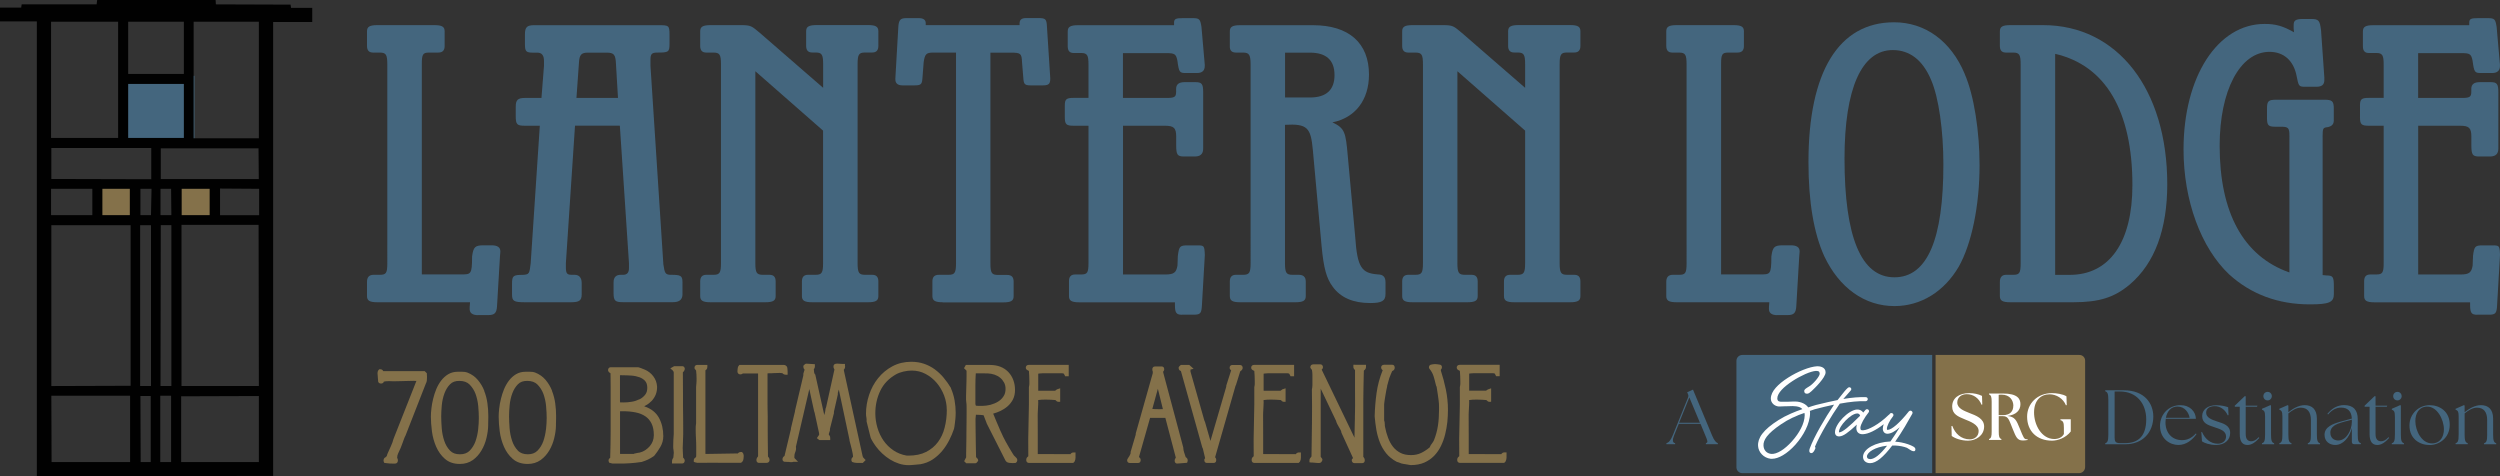 <?xml version="1.0" encoding="UTF-8"?>
<svg id="Layer_1" data-name="Layer 1" xmlns="http://www.w3.org/2000/svg" viewBox="0 0 378 72">
  <rect x="0" y="0" width="378" height="72" fill="#333333" stroke="none"/>
  <defs>
    <style>
      .cls-1 {
        fill: none;
      }

      .cls-2 {
        fill: #010101;
      }

      .cls-3 {
        fill: #44667e;
      }

      .cls-4 {
        fill: #fff;
      }

      .cls-5 {
        fill: #84714a;
      }
    </style>
  </defs>
  <rect class="cls-5" x="14.83" y="27.64" width="5.59" height="5.59"/>
  <rect class="cls-5" x="27.15" y="27.64" width="5.59" height="5.59"/>
  <rect class="cls-3" x="18.93" y="11.46" width="10.47" height="10.47"/>
  <path class="cls-2" d="M5.59,3.24H0V1.15h3.2l.08-.49h11.33l.08-.66h17.91l.04.66,11.29.04.08.49h3.2v2.14h-5.91v68.63l-35.73.04V3.24ZM19.71,34.05H7.76v24.32l11.99-.04v-24.27h-.04ZM39.14,58.36l-.04-24.36h-11.66v24.36h11.7ZM7.72,20.86h10.14V3.29H7.72v17.58ZM29.28,20.91h9.86V3.29h-9.86v17.62ZM19.67,69.86v-10.02H7.76l.04,10.02h11.87ZM27.39,69.86h11.75v-9.98l-11.75.04v9.94ZM7.76,22.38v4.68l15.11.04v-4.72H7.76ZM24.35,27.07h14.78l-.04-4.64h-14.78v4.64h.04ZM19.38,20.86h8.42v-8.17h-8.42v8.17ZM27.8,11.21V3.29h-8.42v7.89h8.42v.04ZM25.91,58.36v-24.32h-1.6l-.04,24.32h1.64ZM21.19,58.36h1.64v-24.31h-1.64v24.31ZM7.72,32.53h6.24v-3.98h-6.24v3.98ZM39.18,32.53v-3.98l-5.91-.04v4.03h5.91ZM24.23,69.86h1.64v-10.02h-1.64v10.02ZM27.47,32.53h4.23v-3.98h-4.23v3.98ZM19.63,28.55h-4.15v3.98h4.15v-3.98ZM22.75,59.88h-1.52l.04,9.98h1.52v-9.98h-.04ZM22.83,32.53l.08-3.98h-1.68v3.98h1.6ZM24.27,28.55v3.98h1.64l-.04-3.98h-1.6Z"/>
  <path class="cls-3" d="M72.27,47.65c-.82,0-1.26-.31-1.26-.94,0-.19,0-.31.06-1.01h-14.01c-1.19,0-1.57-.25-1.57-.94v-2.14c0-.69.31-1.07,1-1.07h.94c.94,0,1.13-.25,1.13-1.7V9.71c0-1.44-.19-1.76-1.13-1.76h-1c-.63,0-.94-.31-.94-1.01v-2.2c0-.69.38-.94,1.57-.94h8.6c1.19,0,1.57.25,1.57.94v2.2c0,.69-.31,1.01-1,1.01h-1.38c-.94,0-1.07.31-1.07,1.76v31.78h5.9c1.51,0,1.7.06,1.7-2.7.19-1.44.44-1.7,1.76-1.7h1.19c.88,0,1.32.31,1.32.88v.13l-.06.75-.44,7.47c-.06,1.01-.38,1.32-1.32,1.32h-1.57Z"/>
  <path class="cls-3" d="M79.37,45.7c-1.7,0-1.95-.19-1.95-1.19v-1.63c0-1.19.19-1.32,1.63-1.32,1-.06,1-.19,1.19-1.76l1.38-20.79h-2.26c-1.19,0-1.38-.19-1.38-1.44v-1.44c0-1.01.31-1.32,1.38-1.32h2.51l.38-4.84v-.75c0-.82-.31-1.26-1-1.26h-.69c-1,0-1.19-.19-1.19-1.26v-1.51c0-1.07.31-1.38,1.38-1.38h18.78c1.57,0,1.7,0,1.7,1.44v1.32c0,1.32-.13,1.38-1.88,1.38-.82,0-1,.25-1,1.07v.94l1.95,30.02c.19,1.32.31,1.57,1.13,1.57,1.51,0,1.76.13,1.76,1.13v1.82c0,.82-.5,1.19-1.44,1.19h-7.54c-1.19,0-1.44-.19-1.44-1.38v-1.63c0-.75.38-1.13,1.07-1.13h.38c.57,0,.88-.31.88-1.01v-.75l-1.38-20.79h-6.78l-1.38,20.79v.63c0,.94.19,1.13.88,1.13h.44c.69,0,1.07.44,1.07,1.26v1.7c0,.94-.38,1.19-1.63,1.19h-6.91ZM93.44,14.8l-.31-5.21c-.06-1.32-.31-1.63-1.38-1.63h-2.89c-.94,0-1.26.31-1.32,1.51l-.38,5.34h6.28Z"/>
  <path class="cls-3" d="M107.44,45.7c-1.19,0-1.57-.25-1.57-.94v-2.2c0-.69.31-1.01.94-1.01h1.07c.94,0,1.13-.31,1.13-1.76V9.71c0-1.44-.19-1.76-1.13-1.76h-1.07c-.63,0-.94-.31-.94-1.01v-2.2c0-.69.38-.94,1.57-.94h4.58c1.51,0,1.63.13,2.89,1.19l9.55,8.29v-3.58c0-1.44-.19-1.76-1.13-1.76h-.5c-.63,0-.94-.31-.94-1.01v-2.2c0-.69.38-.94,1.63-.94h7.72c1.19,0,1.57.25,1.57.94v2.2c0,.69-.31,1.01-.94,1.01h-1.07c-.94,0-1.13.31-1.13,1.76v30.09c0,1.44.19,1.76,1.13,1.76h1.07c.63,0,.94.31.94,1.01v2.2c0,.69-.38.94-1.57.94h-8.42c-1.19,0-1.57-.25-1.57-.94v-2.2c0-.69.31-1.01.94-1.01h1.13c.94,0,1.13-.31,1.13-1.76v-20.04l-10.24-8.98v29.02c0,1.44.19,1.76,1.13,1.76h1c.63,0,.94.31.94,1.01v2.2c0,.69-.38.94-1.57.94h-8.29Z"/>
  <path class="cls-3" d="M142.55,45.7c-1.19,0-1.57-.25-1.57-.94v-2.2c0-.69.31-1.01,1-1.01h1.44c.94,0,1.13-.31,1.13-1.76V7.95h-3.45c-1.07,0-1.26.25-1.44,1.44l-.19,2.45c-.06.94-.25,1.07-1.26,1.07h-1.76c-.69,0-1.07-.31-1.07-.88v-.19l.44-7.66c.06-1.19.31-1.44,1.26-1.44h1.82c.69,0,1.07.25,1.07.75v.31h14.19v-.25c0-.57.31-.82,1-.82h1.76c1.19,0,1.32.13,1.38,1.32l.5,7.79c0,.82-.19,1.07-1.13,1.07h-1.82c-.94,0-1.07-.19-1.13-1.19l-.19-2.32c-.06-1.32-.19-1.44-1.7-1.44h-3.08v31.85c0,1.44.19,1.76,1.13,1.76h1.38c.69,0,1,.31,1,1.01v2.2c0,.69-.38.94-1.57.94h-9.17Z"/>
  <path class="cls-3" d="M178.72,47.59c-.82,0-1.07-.25-1.07-1.44v-.44h-14.45c-1.19,0-1.57-.25-1.57-.94v-2.26c0-.69.31-1.01.94-1.01h.88c.94,0,1.13-.25,1.13-1.7v-20.79h-2.26c-1.07,0-1.32-.19-1.32-1.26v-1.82c0-.94.25-1.13,1.32-1.13h2.26v-5.03c0-1.44-.19-1.76-1.13-1.76h-1.13c-.57,0-.88-.31-.88-1v-2.26c0-.69.38-.94,1.57-.94h14.51v-.38c0-.57.25-.69,1.32-.69h1.44c1.07,0,1.19.13,1.38,1.32l.5,5.72v.19c0,.69-.38,1.07-1.19,1.07h-1.57c-1.07,0-1.13-.06-1.38-1.88-.19-.94-.38-1.13-1.57-1.13h-6.66v6.78h6.53c1.26,0,1.51-.13,1.51-.94v-.44c0-.69.44-1.01,1.26-1.01h1.7c.94,0,1.13.31,1.13,1.51v8.54c0,.82-.44,1.19-1.26,1.19h-1.63c-1,0-1.19-.25-1.19-1.7v-1.32c0-1.32-.38-1.63-1.7-1.63h-6.34v22.49h6.41c1.32,0,1.63-.31,1.82-1.32l.06-1.51c.19-1.44.31-1.57,1.51-1.57h1.38c1.07,0,1.13,0,1.19,1.44l-.44,7.6c-.06,1.26-.25,1.44-1.26,1.44h-1.76Z"/>
  <path class="cls-3" d="M187.52,45.7c-1.19,0-1.57-.25-1.57-.94v-2.2c0-.69.31-1.01.94-1.01h1.07c.94,0,1.13-.31,1.13-1.76V9.77c0-1.44-.19-1.82-1.13-1.82h-1.07c-.63,0-.94-.31-.94-.88v-2.32c0-.69.38-.94,1.57-.94h10.99c5.46,0,8.48,2.7,8.48,7.47,0,3.83-2.07,6.53-5.53,7.22,1.88.88,2.01,1.51,2.32,5.03l1.13,12.31c.31,4.65,1,5.46,3.39,5.65.82,0,1.19.38,1.19,1.19v1.76c0,1.07-.57,1.38-2.32,1.38-2.57,0-4.46-.82-5.65-2.45-.94-1.26-1.38-2.76-1.7-6.22l-1.32-14.51c-.31-3.33-.82-3.96-4.21-3.77v20.92c0,1.44.19,1.76,1.13,1.76h.94c.69,0,1.07.31,1.07,1.01v2.2c0,.69-.38.94-1.57.94h-8.35ZM198.07,14.74c2.45,0,3.71-1.13,3.71-3.39s-1.26-3.39-3.71-3.39h-3.77v6.78h3.77Z"/>
  <path class="cls-3" d="M213.58,45.7c-1.19,0-1.57-.25-1.57-.94v-2.2c0-.69.31-1.01.94-1.01h1.07c.94,0,1.13-.31,1.13-1.76V9.71c0-1.44-.19-1.76-1.13-1.76h-1.07c-.63,0-.94-.31-.94-1.01v-2.2c0-.69.38-.94,1.57-.94h4.58c1.51,0,1.63.13,2.89,1.19l9.55,8.29v-3.58c0-1.44-.19-1.76-1.13-1.76h-.5c-.63,0-.94-.31-.94-1.01v-2.2c0-.69.38-.94,1.63-.94h7.73c1.19,0,1.57.25,1.57.94v2.2c0,.69-.31,1.01-.94,1.01h-1.07c-.94,0-1.13.31-1.13,1.76v30.09c0,1.44.19,1.76,1.13,1.76h1.07c.63,0,.94.31.94,1.01v2.2c0,.69-.38.94-1.57.94h-8.42c-1.19,0-1.57-.25-1.57-.94v-2.2c0-.69.31-1.01.94-1.01h1.13c.94,0,1.13-.31,1.13-1.76v-20.04l-10.24-8.98v29.02c0,1.44.19,1.76,1.13,1.76h1c.63,0,.94.31.94,1.01v2.2c0,.69-.38.94-1.57.94h-8.29Z"/>
  <path class="cls-3" d="M268.72,47.65c-.82,0-1.26-.31-1.26-.94,0-.19,0-.31.06-1.01h-14.01c-1.19,0-1.57-.25-1.57-.94v-2.14c0-.69.31-1.07,1-1.07h.94c.94,0,1.13-.25,1.13-1.7V9.71c0-1.44-.19-1.76-1.13-1.76h-1c-.63,0-.94-.31-.94-1.01v-2.2c0-.69.38-.94,1.57-.94h8.6c1.19,0,1.57.25,1.57.94v2.2c0,.69-.31,1.01-1,1.01h-1.38c-.94,0-1.07.31-1.07,1.76v31.78h5.9c1.51,0,1.7.06,1.7-2.7.19-1.44.44-1.7,1.76-1.7h1.19c.88,0,1.32.31,1.32.88v.13l-.06.75-.44,7.47c-.06,1.01-.38,1.32-1.32,1.32h-1.57Z"/>
  <path class="cls-3" d="M297.05,11.16c1.44,3.27,2.26,8.79,2.26,13.82,0,6.09-1.19,11.87-3.14,15.33-2.2,3.77-5.72,5.97-9.73,5.97-4.52,0-8.35-2.76-10.61-7.54-1.57-3.45-2.39-8.17-2.39-14.26,0-13.63,4.58-21.11,12.94-21.11,4.71,0,8.6,2.83,10.68,7.79ZM278.89,23.97c0,11.87,2.51,17.96,7.54,17.96s7.41-5.84,7.41-17.09c0-5.03-.69-10.11-1.88-12.81-1.26-2.95-3.2-4.46-5.78-4.46-4.71,0-7.29,5.84-7.29,16.39Z"/>
  <path class="cls-3" d="M303.95,45.7c-1.19,0-1.57-.25-1.57-.94v-2.14c0-.69.31-1.07.94-1.07h1.07c.94,0,1.13-.25,1.13-1.7V9.71c0-1.44-.19-1.76-1.13-1.76h-1.07c-.63,0-.94-.31-.94-1.01v-2.2c0-.69.38-.94,1.57-.94h4.96c11.24,0,18.78,9.67,18.78,24.06,0,6.78-1.88,11.93-5.65,15.14-2.32,1.95-4.58,2.7-8.54,2.7h-9.55ZM312.94,41.56c6.03,0,9.48-4.96,9.48-13.57,0-11.24-4.08-18.09-11.68-19.85v33.42h2.2Z"/>
  <path class="cls-3" d="M352.88,44.45c0,1.26-.69,1.57-3.64,1.57-4.77,0-8.86-1.51-12.18-4.52-4.27-4.02-6.91-11.18-6.91-18.91,0-10.99,5.15-18.97,12.25-18.97,1.7,0,2.76.31,4.46,1.26l-.06-.57v-.5c0-.69.25-.94,1.44-.94h1.19c1.19,0,1.32.25,1.51,1.7l.5,7.16v.38c0,.69-.38,1.01-1.19,1.01h-1.76c-.94,0-.94-.13-1.26-1.7-.44-2.2-1.88-3.58-4.08-3.58-4.46,0-7.54,5.84-7.54,14.2,0,10.11,3.58,16.71,10.55,19.16v-20.6c0-1.26-.13-1.44-1.32-1.44h-.88c-1,0-1.19-.25-1.19-1.32v-1.38c0-1.19.19-1.38,1.44-1.38h7.22c1.19,0,1.44.19,1.44,1.38v1.76c0,.57-.31.88-.94,1.01-.69.06-.75.19-.75,1.38v20.98l.57.06c1,0,1.13.19,1.13,1.7v1.13Z"/>
  <path class="cls-3" d="M374.55,47.59c-.82,0-1.07-.25-1.07-1.44v-.44h-14.45c-1.19,0-1.57-.25-1.57-.94v-2.26c0-.69.31-1.01.94-1.01h.88c.94,0,1.13-.25,1.13-1.7v-20.79h-2.26c-1.07,0-1.32-.19-1.32-1.26v-1.82c0-.94.25-1.13,1.32-1.13h2.26v-5.03c0-1.44-.19-1.76-1.13-1.76h-1.13c-.57,0-.88-.31-.88-1v-2.26c0-.69.38-.94,1.57-.94h14.51v-.38c0-.57.25-.69,1.32-.69h1.44c1.07,0,1.19.13,1.38,1.32l.5,5.72v.19c0,.69-.38,1.07-1.19,1.07h-1.57c-1.07,0-1.13-.06-1.38-1.88-.19-.94-.38-1.13-1.57-1.13h-6.66v6.78h6.53c1.26,0,1.51-.13,1.51-.94v-.44c0-.69.44-1.01,1.26-1.01h1.7c.94,0,1.13.31,1.13,1.51v8.54c0,.82-.44,1.19-1.26,1.19h-1.63c-1,0-1.19-.25-1.19-1.7v-1.32c0-1.32-.38-1.63-1.7-1.63h-6.34v22.49h6.41c1.32,0,1.63-.31,1.82-1.32l.06-1.51c.19-1.44.31-1.57,1.51-1.57h1.38c1.07,0,1.13,0,1.19,1.44l-.44,7.6c-.06,1.26-.25,1.44-1.26,1.44h-1.76Z"/>
  <path class="cls-5" d="M64.54,56.44l-.08-.08-.16-.16-.09-.09h-6.26c-.09-.18-.25-.28-.45-.28h-.15l-.09.09c-.07.07-.12.16-.15.28-.02.08-.03.15-.03.21l.09,1.21c0,.16.12.31.29.35.06.01.11.02.16.02.25,0,.38-.14.42-.29.19-.05.41-.07.67-.07.07,0,.15,0,.23,0,.25.01.47.02.66.02.13,0,.25,0,.36-.01,0,0,0,0,.01,0,.06,0,.21,0,.45-.01l.81-.02.81-.02c.25,0,.41-.01.47-.01.12,0,.27,0,.45.02l-3.46,8.76c-.09.36-.22.72-.4,1.11-.2.42-.35.76-.46,1.02-.07.14-.11.27-.13.38h0s-.01.05-.09.15c-.06.09-.1.11-.11.11-.1.04-.32.16-.32.51v.09s.04.07.04.07l.06.18.18.03c.22.03.44.05.64.07.21.02.42.02.65.02.14,0,.25-.01.33-.04.1-.03.27-.14.27-.46,0-.15-.04-.27-.11-.36,0-.28.05-.49.15-.69.13-.25.25-.52.36-.78.02-.07.06-.17.13-.33.07-.17.14-.37.22-.59.07-.2.13-.38.2-.55.06-.13.09-.23.12-.29.02-.03.04-.06.06-.1.03-.06.05-.1.06-.15l3.01-7.7c.1-.17.16-.37.18-.55.02-.16.02-.34.02-.55,0-.05,0-.18-.02-.39v-.11Z"/>
  <path class="cls-5" d="M73.23,59.1c-.24-.61-.57-1.16-.98-1.65-.42-.5-.96-.88-1.61-1.13-.21-.08-.45-.11-.75-.11h-.7c-.53,0-1.01.13-1.43.38-.4.24-.76.57-1.06.96-.29.38-.54.82-.74,1.3-.19.47-.35.96-.47,1.46-.12.49-.21.98-.26,1.45-.06.46-.08.89-.08,1.25,0,.68.06,1.43.16,2.23.11.82.33,1.6.64,2.31.32.73.76,1.34,1.32,1.83.58.51,1.34.77,2.26.77.76,0,1.41-.2,1.96-.59.53-.38.97-.87,1.31-1.45.34-.57.59-1.2.75-1.87.16-.66.25-1.29.26-1.88v-.22c0-.14,0-.28.01-.44,0-.17.01-.33.01-.49v-.37c0-.58-.04-1.2-.13-1.85-.09-.65-.25-1.29-.49-1.89ZM69.54,68.69c-.65,0-1.14-.18-1.5-.56-.38-.4-.68-.9-.87-1.48-.2-.6-.33-1.24-.38-1.9-.05-.67-.08-1.28-.08-1.8,0-.49.03-1.05.09-1.69.06-.62.19-1.22.4-1.78.2-.55.49-1.01.85-1.38.34-.35.8-.51,1.4-.51.67,0,1.17.18,1.54.54.39.39.7.86.91,1.42.21.58.35,1.2.41,1.86.06.67.09,1.28.09,1.8,0,.48-.03,1.06-.1,1.71-.07.64-.21,1.25-.41,1.82-.2.55-.5,1.03-.88,1.41-.36.36-.84.54-1.46.54Z"/>
  <path class="cls-5" d="M83.48,59.1c-.24-.61-.57-1.16-.98-1.65-.42-.5-.96-.88-1.61-1.13-.21-.08-.45-.11-.75-.11h-.7c-.53,0-1.01.13-1.43.38-.4.24-.76.57-1.06.96-.29.38-.54.82-.74,1.3-.19.47-.35.96-.47,1.46-.12.49-.21.98-.26,1.45-.06.46-.08.89-.08,1.25,0,.68.06,1.43.16,2.23.11.82.33,1.6.64,2.31.32.73.76,1.34,1.32,1.83.58.51,1.34.77,2.26.77.76,0,1.41-.2,1.96-.59.53-.38.97-.87,1.31-1.45.34-.57.59-1.2.75-1.87.16-.66.25-1.29.26-1.88v-.22c0-.14,0-.28.01-.44,0-.17.01-.33.01-.49v-.37c0-.58-.04-1.2-.13-1.85-.09-.65-.25-1.29-.49-1.89ZM82.55,64.92c-.07.64-.21,1.25-.41,1.82-.2.55-.5,1.03-.88,1.41-.36.36-.84.54-1.46.54s-1.14-.18-1.5-.56c-.38-.4-.68-.9-.87-1.48-.2-.6-.33-1.24-.38-1.9-.05-.67-.08-1.28-.08-1.8,0-.49.03-1.05.09-1.69.06-.62.19-1.22.4-1.78.2-.55.49-1.01.85-1.38.34-.35.8-.51,1.4-.51.67,0,1.17.18,1.54.54.39.39.7.86.91,1.42.21.58.35,1.2.41,1.86.06.67.09,1.28.09,1.8,0,.48-.03,1.06-.1,1.71Z"/>
  <path class="cls-5" d="M97.42,61.41c.08-.04.16-.08.23-.12.34-.18.64-.42.9-.69.25-.28.46-.6.6-.95.14-.36.21-.75.2-1.18-.03-.6-.23-1.13-.58-1.59-.35-.46-.8-.8-1.34-1.02-.08-.02-.14-.05-.21-.08-.1-.05-.2-.08-.3-.12-.08-.02-.15-.05-.21-.07-.11-.04-.17-.06-.23-.06h-4.16c-.14,0-.26.08-.33.21-.03.06-.05.14-.05.21,0,.12.05.3.31.45.03.02.04.03.06.04,0,.19,0,.48.01.87,0,.45.01.93.01,1.43v6.54c0,1.26-.03,2.59-.07,3.95-.01,0-.02.01-.03.02-.14.08-.22.23-.22.4,0,.06.02.13.05.2l.06.11.12.03.29.08h.04s.04.01.04.01h.16c.08,0,.16,0,.26,0,.11,0,.21.01.32.01h.21c.32,0,.61,0,.88-.01.27,0,.54-.02.81-.04.27-.02.54-.05.82-.07.28-.03.59-.07.92-.12.4-.12.72-.24.99-.37.27-.13.56-.3.87-.51l.03-.02.03-.03c.34-.41.65-.86.93-1.34.3-.51.45-1.06.45-1.63,0-1.04-.22-1.98-.66-2.78-.44-.8-1.17-1.38-2.18-1.72ZM96.55,68.45c-.05.02-.12.03-.2.04-.1.02-.19.04-.28.06-.04.01-.07.02-.09.02,0,0,0,0,0,0-.05,0-.11.03-.16.06h-2.04s0,0,0,0c-.01-.02-.02-.03-.03-.04v-6.41h.5c.67,0,1.31.06,1.88.18.55.11,1.04.31,1.44.58.39.26.71.63.94,1.09.23.46.35,1.06.35,1.77,0,.32-.06.62-.16.9-.11.28-.26.54-.46.77-.2.23-.43.43-.69.6-.24.16-.51.28-.8.35-.05,0-.11.02-.18.04ZM96.7,60.36c-.36.18-.74.31-1.15.38-.43.07-.84.11-1.23.11-.07,0-.19,0-.36-.01-.08,0-.14,0-.2,0,0-.01,0-.02,0-.04-.01-.06-.02-.11-.02-.13v-3.92s.07-.02.09-.02c.11,0,.24.01.4.01.39,0,.81.02,1.26.05.43.03.83.12,1.2.25.35.13.64.32.86.57.21.24.32.58.32,1.02s-.1.77-.31,1.04c-.22.28-.5.52-.84.7Z"/>
  <path class="cls-5" d="M103.38,56.13c.1-.08.16-.21.16-.35,0-.07-.02-.15-.05-.21-.06-.13-.19-.2-.33-.2h-1.23l-.07.04-.14.08-.37.21.32.27c.06.05.1.11.15.19.04.07.05.13.05.18v9.28c-.03.28-.05.6-.06.95-.01.35-.02.68-.02,1,0,.17.02.34.05.5.02.12.04.25.04.38,0,.06-.03.21-.04.44,0,.13-.02.24-.03.31-.13.16-.2.36-.2.58v.3h1.54c.18,0,.38-.13.38-.42,0-.17-.08-.33-.22-.44,0,0-.02-.02-.03-.06,0,0,0,0,0,0,0,0,0-.08,0-.21l-.02-.39-.02-.38c0-.11,0-.17,0-.2,0-.02,0-.07-.01-.15,0-.05,0-.09,0-.11s0-.06,0-.11c0-.09.01-.14.01-.15,0-.04,0-.14.01-.32l.02-.52v-.06s.02-.58.02-.58c0-.19.01-.31.01-.35v-1.06c0-.51,0-1.04-.01-1.61l-.02-1.61c0-.5,0-.86,0-1.06v-.61l-.02-3.38s.02-.03.04-.05l.11-.09Z"/>
  <path class="cls-5" d="M112.25,68.43l-.09-.09h-.12c-.27,0-.41.13-.47.22-.01,0-.02,0-.04,0l-4.87.08v-12.65c.07-.04.13-.09.18-.15.07-.1.11-.21.11-.36v-.3h-1.56c-.19,0-.38.14-.38.4v.12l.09.13s.05.06.09.12c.02.03.04.06.06.08.02.17.04.35.05.55.01.22.02.44.02.65v.14s0,.09,0,.2l-.02.36c0,.12-.02.23-.03.34-.02.13-.02.22-.02.25v5.47c-.03.15-.04.31-.05.44,0,.13-.01.27-.01.43,0,.48.01.95.04,1.4.03.45.04.9.04,1.36v.7c0,.15,0,.28,0,.41,0,.14-.01.23-.01.29-.01.08-.05.12-.05.12-.26.15-.31.33-.31.45v.24l.24.09.31.06h.03s.03,0,.03,0c.57,0,1.14-.01,1.7-.01.28,0,.56,0,.84,0,.84,0,1.69.01,2.55.01h1.42l.07-.04c.13-.08.29-.25.33-.58.02-.19.03-.34.03-.42,0-.04,0-.11-.03-.21-.03-.14-.07-.23-.14-.31Z"/>
  <path class="cls-5" d="M119.09,56.66v-.3c0-.06,0-.17-.01-.34,0-.16-.02-.28-.03-.35,0-.11-.05-.22-.13-.31-.1-.11-.24-.18-.39-.18h-6.74l-.09.12-.06.08c-.05.05-.07.14-.11.39-.02.17-.03.31-.03.4,0,.26.18.44.44.44.15,0,.28-.05.38-.14h2.3v12.46s0,.11-.04.14c-.14.14-.21.31-.21.5,0,.29.2.42.38.42h1.15c.27,0,.46-.18.46-.44,0-.15-.05-.29-.14-.4-.03-.03-.06-.07-.1-.11,0-.2,0-.48-.01-.83l-.02-1.44c0-.53-.01-1.09-.01-1.68s0-1.15,0-1.69v-.37s-.02-1.07-.02-1.07c0-.42-.01-.74-.01-.94v-4.54s.01-.02.02-.03c.06,0,.14,0,.24-.01h.35s.24-.02.24-.02l.6-.02c.18,0,.31-.01.39-.01.04,0,.13,0,.27.02.07,0,.12.01.15.02.09.11.25.23.52.23h.29Z"/>
  <path class="cls-5" d="M130.49,69.11s-.06-.1-.08-.22l-2.81-12.85c0-.07-.01-.14-.01-.16,0,0,0-.01,0-.01.09-.07.19-.2.19-.44v-.05l-.02-.05v-.3h-.3c-.06.01-.19,0-.39-.02-.22-.02-.37-.03-.45-.03h-.04c-.09,0-.18.01-.26.03-.19.05-.3.2-.3.41,0,.12.03.23.09.34.02.03.04.07.06.1l-1.26,5.7c-.08.18-.12.32-.11.44,0,0,0,.06-.04.26-.03.09-.06.22-.1.38-.01.04-.02.08-.03.12l-1.34-6.03v-.07s-.06-.05-.06-.05c-.08-.09-.12-.21-.14-.35-.02-.16-.04-.31-.04-.46.11-.09.16-.22.16-.37v-.36l-.28-.02-.98-.06h0c-.16,0-.25.09-.3.13l-.09.09-.09.09v.12c0,.21.06.35.18.46-.02.1-.04.22-.1.34-.08.19-.11.38-.09.57l-1.26,5.33v.03s0,.03,0,.03v.03l-.61,2.55v.03s0,.03,0,.03v.05l-.97,4.06s-.01.02-.04.04c-.18.11-.27.28-.27.48,0,.22.16.38.38.38.04,0,.09,0,.17,0,.09,0,.19.01.3.02h.14s.15.02.15.02c.1,0,.17.01.22.01h.08c.06,0,.12-.02.21-.05h.71l-.49-.51c-.06-.06-.07-.09-.07-.09,0-.08,0-.17,0-.27,0-.19.04-.39.13-.59.12-.27.15-.55.1-.82l2.03-8.73c.08.4.17.81.26,1.23.16.75.31,1.45.46,2.1v.03s.02.03.02.03c0,.02.02.04.02.07.01.05.03.09.04.12l.67,3.08c0,.06.01.12.01.14,0,.02,0,.05,0,.1,0,0,0,.02,0,.03-.01.01-.02.03-.03.05-.04.05-.09.12-.16.22l-.15.23.22.17.08.06.08.06h1.64v-.3c0-.28-.11-.42-.21-.5,0,0,0-.02,0-.05,0-.11.02-.21.07-.31.09-.18.12-.36.1-.55l.6-2.36v-.04s0-.04,0-.04v-.13l.59-2.61v-.03s0-.03,0-.03v-.18l.15-.51,1.62,7.63v.1c.05.18.1.38.16.61.06.22.12.43.17.66.05.22.1.44.14.65.04.19.05.37.06.54-.16.1-.25.26-.25.45v.09s.04.06.04.06l.04.14.13.05c.18.06.36.1.55.11.16,0,.32.01.47.01h.49l.09-.09.14-.14.21-.21-.21-.21c-.09-.09-.16-.17-.21-.24Z"/>
  <path class="cls-5" d="M143.79,58.67c-.35-.58-.72-1.09-1.12-1.57-.4-.48-.85-.9-1.34-1.26-.49-.36-1.04-.64-1.62-.84-.59-.2-1.23-.3-1.92-.3-1.05,0-2.02.23-2.87.69-.84.45-1.57,1.06-2.16,1.8-.59.73-1.04,1.58-1.35,2.51-.31.93-.47,1.88-.47,2.84,0,.21.02.42.06.61.03.15.04.31.03.48v.05s0,.05,0,.05l.59,2.36c.02.09.07.21.15.36.07.12.15.26.23.4.08.14.17.27.25.38.08.11.14.2.18.26.28.38.61.75.97,1.08.36.34.76.64,1.17.9.42.26.87.47,1.33.62.47.16.97.24,1.48.24.04,0,.15,0,.31-.01.16,0,.34-.02.53-.04.18-.02.36-.04.53-.05.19-.01.33-.03.42-.04.68-.12,1.3-.36,1.85-.72.54-.36,1.02-.79,1.44-1.29.41-.49.76-1.04,1.06-1.62.29-.57.54-1.15.73-1.73.02-.11.04-.23.07-.39.03-.17.05-.35.07-.54.02-.18.04-.35.06-.52.02-.18.03-.31.03-.39,0-.03,0-.11.01-.25,0-.16.01-.27.01-.34,0-.63-.06-1.26-.17-1.88-.11-.62-.3-1.24-.55-1.82ZM143.16,61.94c0,.95-.11,1.87-.33,2.72-.21.84-.56,1.58-1.03,2.2-.46.62-1.06,1.11-1.79,1.48-.73.37-1.62.55-2.64.55-.03,0-.08,0-.15,0-.09,0-.14-.01-.16-.01-.71-.12-1.39-.39-1.98-.79-.59-.4-1.09-.9-1.49-1.47-.4-.58-.71-1.23-.92-1.94-.21-.71-.32-1.45-.32-2.18,0-1.22.25-2.37.75-3.41.49-1.03,1.28-1.86,2.36-2.48.34-.19.73-.33,1.15-.43.43-.1.85-.15,1.25-.15.75,0,1.46.17,2.09.51.65.34,1.21.8,1.68,1.35.47.56.85,1.2,1.12,1.91.27.71.4,1.43.4,2.14Z"/>
  <path class="cls-5" d="M153.75,69.36l-.02-.07-.05-.05-.37-.37s-.05-.06-.24-.37c-.15-.24-.31-.51-.49-.81-.18-.31-.35-.61-.52-.92-.17-.3-.29-.54-.37-.71-.14-.28-.3-.62-.48-1.04-.18-.42-.36-.84-.53-1.24-.17-.4-.31-.75-.43-1.04-.03-.08-.06-.14-.08-.2.36-.1.71-.23,1.06-.39.42-.2.8-.44,1.12-.72.33-.29.61-.64.81-1.04.2-.41.31-.88.31-1.4,0-1.11-.34-2.03-1.01-2.74-.68-.71-1.61-1.07-2.78-1.07h-3.65l-.08.15-.08.14-.11.2.16.16.22.22v.95c0,.12,0,.35-.01.68,0,.33-.02.69-.03,1.05-.01.37-.02.72-.03,1.06,0,.34,0,.57,0,.69.04.33.07.55.07.69,0,.15.01.35.01.6v.62c0,.4,0,.89-.01,1.48l-.02,1.8v.47s-.02,1.26-.02,1.26c0,.55-.01.99-.02,1.3,0,.22,0,.37,0,.45l-.2.39-.1.19.15.15.08.08.09.09h1.33c.14,0,.23-.09.28-.13.06-.06.1-.12.13-.17l.05-.05v-.12c0-.06-.02-.16-.1-.24-.03-.03-.07-.08-.14-.15-.03-.03-.05-.05-.07-.07,0-.21,0-.53-.02-.95-.01-.5-.02-1.04-.03-1.61v-.31s-.02-1.32-.02-1.32c0-.51-.01-.87-.01-1.07v-.22c0-.08,0-.18,0-.3,0-.12.02-.24.03-.36,0-.08.02-.17.03-.27.03,0,.05,0,.07,0,.21,0,.4,0,.58.02.15.01.31.03.49.05,0,0,0,0,0,0,.03.04.05.07.06.1l.07.2c.04.12.09.25.15.39.05.12.1.24.14.35l.08.23,2.82,5.57c.09.16.26.34.62.37.2.02.36.03.48.03.03,0,.09,0,.18-.01.06,0,.1,0,.13,0h.07c.07-.02.31-.11.31-.46v-.05l-.02-.05-.02-.06ZM147.64,61.34h-.06s-.02,0-.03,0c-.03-.07-.05-.14-.07-.23v-1.42s0-1.48,0-1.48c0-.13,0-.31.01-.53v-.21s.02-.45.02-.45c0-.16.02-.35.03-.57.04,0,.09,0,.14,0,.2,0,.35,0,.46,0h.29c.13,0,.26,0,.39,0,.13,0,.25.01.35.01h.2c.34.01.68.08,1.01.19.32.11.61.27.85.47.24.2.44.45.59.73.15.28.22.6.22.96,0,.43-.1.81-.31,1.12-.22.33-.49.59-.83.8-.35.21-.74.37-1.15.48-.42.1-.84.16-1.24.16h-.18c-.08,0-.16,0-.24,0-.1,0-.2-.01-.29-.01h-.16ZM147.47,61.62s-.05,0-.06-.01c.02,0,.04,0,.06.01Z"/>
  <path class="cls-5" d="M161.83,68.67l-4.92-.02v-2.93s-.01-3-.01-3c0-.04,0-.15.01-.33,0-.18.02-.38.03-.6.01-.22.02-.43.03-.61,0-.19.01-.31.01-.35,0-.09,0-.2-.01-.34.23-.03.41-.05.56-.06.17,0,.38-.01.63-.01.29,0,.53,0,.73.02.17.01.4.03.69.05.14.16.28.26.43.26h.29v-2.04l-.39.13-.06.02-.06.02-.05.05s-.06.04-.11.08c-.04.02-.07.05-.1.07h-2.55v-2.58s.09-.01.13-.02l.2-.02h.08c.09-.01.16-.02.2-.02h3.03c.15.02.21.05.23.06,0,0,.04.05.12.22l.08.17h.54v-1.72h-6.05c-.3,0-.44.21-.44.4,0,.16.07.29.2.37.05.03.11.07.18.1l.09.04c.02.28.04.53.05.75.01.24.02.5.02.79,0,.19,0,.33,0,.45,0,.11-.03.26-.07.47.02,1.78,0,3.52-.05,5.22-.05,1.71-.07,3.45-.04,5.19,0,0-.01.05-.03.07-.18.11-.28.29-.28.5,0,.09.01.17.04.24.03.09.14.24.42.24h6.64l.09-.09.08-.08.03-.03.02-.04c.09-.18.13-.37.13-.58v-.77h-.29c-.21,0-.39.1-.49.27Z"/>
  <path class="cls-5" d="M179.29,69.14h0s-.03-.07-.03-.07c-.07-.19-.14-.41-.22-.67-.08-.24-.12-.47-.13-.68v-.03s0-.03,0-.03l-3.03-11.33s0-.05-.01-.08v-.06c.07-.07.16-.18.16-.38,0-.26-.18-.4-.36-.4h-1c-.07,0-.26,0-.37.17-.06.09-.07.2-.07.27,0,.13.02.24.07.34h0s0,.03,0,.09v.14l-2.57,9.1v.04s-.01.04-.01.04v.12l-.75,2.54-.02.06v.06c.01.08,0,.16-.03.25-.04.11-.09.22-.16.33-.07.12-.14.22-.2.3-.09.13-.14.23-.14.34,0,.26.19.4.38.4h1.29c.18,0,.33-.11.36-.29.01-.06.02-.11.02-.15,0-.19-.09-.35-.25-.44v-.05s1.67-5.88,1.67-5.88c0,0,0,0,0-.01h2.31s1.57,5.97,1.57,5.97v.1c-.11.09-.16.22-.16.37,0,.04,0,.09.01.15.03.19.18.32.36.32l1.31-.1.2-.02.06-.19.02-.06v-.05s.01-.05.01-.05c0-.22-.11-.4-.31-.5ZM174.23,61.83l.84-3.05.76,3.08c-.05,0-.12,0-.19,0-.15,0-.25.01-.28.01-.27,0-.5,0-.7-.01-.12,0-.26-.02-.43-.03Z"/>
  <path class="cls-5" d="M187.51,55.19h-1.21c-.19,0-.38.14-.38.4,0,.15.06.27.16.35.02.02.05.04.07.05l-.73,2.29v.04s-.01.05-.01.05v.1l-2.39,8.2-.82-2.86-.1-.22-2.1-7.41v-.3l.47-.12-.41-.37-.16-.14-.08-.07h-1.28l-.08.07c-.14.12-.19.18-.22.24l-.03.06v.07c0,.25.13.42.34.47l3.23,11.55.09.18.34,1.44s0,0,0,.01c-.04.07-.07.12-.09.15l-.03.06v.07c0,.35.22.44.36.44h1.07c.19,0,.33-.12.36-.31.01-.06.01-.11.01-.15,0-.16-.06-.29-.16-.37v-.03s0-.03,0-.03l3.08-10.77.06-.11.02-.03v-.03s.62-1.99.62-1.99c.01-.04.05-.07.08-.08.25-.16.3-.35.3-.48,0-.29-.2-.42-.38-.42Z"/>
  <path class="cls-5" d="M195.91,68.67l-4.92-.02v-2.93s-.01-3-.01-3c0-.04,0-.15.01-.33,0-.18.02-.38.03-.6.01-.22.02-.43.03-.61,0-.19.01-.31.01-.35,0-.09,0-.2-.01-.34.23-.03.41-.05.56-.06.17,0,.38-.01.63-.01.29,0,.53,0,.73.02.17.01.4.03.69.05.14.16.28.26.43.26h.29v-2.04l-.39.13-.06.02-.06.02-.05.05s-.06.04-.11.08c-.04.02-.07.05-.1.07h-2.55v-2.58s.09-.01.13-.02l.2-.02h.08c.09-.01.16-.02.2-.02h3.03c.15.02.21.05.23.06,0,0,.04.05.12.22l.08.17h.54v-1.72h-6.05c-.3,0-.44.21-.44.4,0,.16.07.29.2.37.05.03.11.07.18.1l.09.04c.02.28.04.53.05.75.01.24.02.5.02.79,0,.19,0,.33,0,.45,0,.11-.03.26-.07.47.02,1.78,0,3.52-.05,5.22-.05,1.71-.07,3.45-.04,5.19,0,0-.01.05-.03.07-.18.11-.28.29-.28.5,0,.09.01.17.04.24.03.09.14.24.42.24h6.64l.09-.09.08-.08.03-.03.02-.04c.09-.18.13-.37.13-.58v-.77h-.29c-.21,0-.39.1-.49.27Z"/>
  <path class="cls-5" d="M204.92,55.15h-.29v.3c0,.21.09.38.25.49v2.65s.01,2.71.01,2.71c0,.25,0,.54-.01.9l-.02.84v.28s-.03,1.16-.03,1.16l-.02,1.04c0,.26,0,.48-.01.66l-4.95-10.27s0-.03,0-.04c.11-.08.18-.21.18-.36,0-.07-.02-.14-.05-.21-.07-.13-.19-.21-.33-.21h-1.06c-.32,0-.46.2-.46.4v.12l.09.13s.05.06.09.12c.02.03.04.06.06.08.05.29.07.54.07.76v1.54c0,.2-.03.42-.08.66v.03s0,.03,0,.03c.03,1.64.03,3.34.01,5.04-.02,1.69-.04,3.36-.07,5.01-.02.05-.05.09-.09.13-.14.14-.22.3-.22.46v.3l.29.04s.11,0,.21,0c.1,0,.21.02.32.03.12.01.24.02.35.03.12,0,.2.01.24.01h.06c.08,0,.21-.03.33-.15.12-.13.15-.25.15-.33v-.12l-.09-.13s-.05-.06-.09-.12c-.02-.03-.05-.06-.07-.09v-10.3l2.31,4.84c.05.18.11.34.19.5.08.15.16.3.25.45.09.15.17.29.25.44.07.12.11.25.13.38v.04s.02.04.02.04l1.74,3.8c-.09.08-.13.14-.16.19l-.03.06v.07c0,.07.01.13.04.2.06.15.19.24.34.24h1.21c.18,0,.33-.12.36-.3.01-.07.01-.12.01-.16,0-.13-.04-.26-.12-.36-.03-.04-.06-.08-.1-.13v-8.37c0-.18,0-.49.01-.93l.02-1.42c0-.5.02-.97.03-1.41.01-.41.02-.71.02-.9,0-.02.02-.04.05-.05.18-.12.28-.3.28-.53v-.3h-1.65Z"/>
  <path class="cls-5" d="M217.86,55.97v-.08c.08-.07.16-.19.16-.4,0-.17-.12-.34-.34-.36-.07-.01-.18-.03-.34-.05-.19-.02-.31-.03-.37-.03-.05,0-.15.01-.31.03-.13.02-.22.04-.27.05-.17.02-.33.16-.33.39v.11l.07.12c.18.22.31.42.4.6.1.19.18.38.24.58.06.19.12.4.17.6.05.22.11.47.19.76.01.06.04.12.07.16,0,.01.02.03.02.04.02.1.04.25.07.45.04.25.08.52.12.8.04.28.08.55.11.81.03.24.05.4.05.49v.14c0,.09,0,.19.01.3,0,.09,0,.19,0,.3v.25c0,.79-.05,1.57-.16,2.31-.11.74-.31,1.48-.6,2.21-.06.15-.16.31-.29.48-.16.19-.28.4-.36.61-.42.35-.86.64-1.3.85-.44.21-.95.32-1.52.32-.63,0-1.17-.11-1.61-.34-.44-.23-.81-.53-1.11-.91-.31-.39-.56-.85-.75-1.36-.2-.52-.35-1.07-.46-1.64-.02-.07-.04-.16-.04-.4s-.03-.43-.1-.6c0-.06,0-.13,0-.22,0-.12,0-.24,0-.37v-1.37c0-.13,0-.25,0-.35,0-.12.01-.19.01-.2,0-.05.01-.18.06-.49.04-.26.08-.53.13-.81.05-.28.09-.54.14-.79.04-.24.08-.4.11-.5v-.04s.01-.04.01-.04v-.05c.01-.06.03-.13.06-.22l.1-.36.07-.25.02-.07c.03-.1.04-.15.05-.19.01-.05.04-.12.08-.22l.15-.38c.05-.13.11-.26.16-.38.03-.06.05-.1.06-.14.07-.04.14-.07.19-.11.13-.1.2-.25.2-.42,0-.05,0-.09-.02-.15-.03-.17-.18-.29-.36-.29h-1.21c-.32,0-.46.2-.46.4,0,.19.09.33.23.41,0,0,0,.01,0,.02-.45,1.12-.76,2.27-.92,3.42-.16,1.15-.26,2.34-.29,3.55.06.69.14,1.36.25,2,.11.66.29,1.3.52,1.9.24.62.56,1.18.97,1.69.41.51.96.95,1.62,1.3l.06.03h.09s.02,0,.04.02c.07.03.14.06.22.08.06.02.11.04.16.06.11.05.17.07.23.07,0,0,.04.01.12.03.11.02.23.04.38.06.13.02.27.04.41.07l.34.06h.02s.07,0,.07,0c.76,0,1.44-.13,2.01-.38.57-.25,1.07-.6,1.49-1.03.41-.42.75-.92,1.03-1.49.27-.56.48-1.15.63-1.76.15-.61.26-1.23.33-1.87.06-.63.09-1.24.09-1.82,0-1.04-.11-2.07-.31-3.06-.2-.97-.46-1.94-.77-2.9Z"/>
  <path class="cls-5" d="M227.48,68.4c-.21,0-.39.1-.49.27l-4.92-.02v-2.93s-.01-3-.01-3c0-.04,0-.15.01-.33,0-.18.02-.38.03-.6.01-.22.02-.43.03-.61,0-.19.01-.31.01-.35,0-.09,0-.2-.01-.34.23-.03.41-.05.56-.06.17,0,.38-.01.63-.01.29,0,.54,0,.73.02.17.01.4.03.69.05.17.18.29.26.43.26h.29v-2.04l-.39.14-.06.02-.06.02-.05.04s-.03.02-.11.07c-.04.02-.07.05-.1.07h-2.55v-2.58s.09-.01.13-.02l.21-.02h.07c.09-.01.16-.02.2-.02h3.03c.16.02.22.05.23.06,0,0,0,0,0,0,0,0,.04.05.12.22l.08.17h.54v-1.72h-6.05c-.3,0-.44.21-.44.4,0,.16.07.29.2.37.05.03.11.07.18.1l.09.04c.02.28.04.53.05.75.01.24.02.5.02.79,0,.19,0,.33,0,.45,0,.11-.03.26-.07.47.02,1.78,0,3.52-.05,5.22-.05,1.71-.07,3.45-.04,5.19,0,0-.01.05-.03.07-.18.11-.28.29-.28.5,0,.09.01.17.04.24.03.09.14.24.42.24h6.64l.09-.09.08-.08.03-.03.02-.04c.09-.18.14-.37.14-.58v-.77h-.29Z"/>
  <rect class="cls-4" x="264.83" y="54.32" width="26.05" height="16.37"/>
  <rect class="cls-4" x="293.84" y="54.32" width="20.04" height="16.37"/>
  <path class="cls-5" d="M304.42,61.36c0-.81-.52-1.69-1.78-1.69-.14,0-.29,0-.44.03v3.07h.64c1.14,0,1.57-.64,1.57-1.41"/>
  <path class="cls-5" d="M314.42,53.67h-21.76v17.87h21.69c.51,0,.92-.41.92-.92v-16.1c0-.47-.38-.85-.85-.85M297.58,66.63c-1.03,0-1.97-.33-2.48-.71l-.04-1.5.13-.02c.42,1.14,1.31,2.03,2.65,2.03.69,0,1.33-.44,1.33-1.26,0-.98-1.29-1.44-2.1-1.77-1.03-.43-1.9-.77-1.9-1.94,0-1.24,1-2.02,2.58-2.02.74,0,1.4.16,1.93.42l.04,1.3-.11.04c-.41-1.03-1.26-1.6-2.24-1.6-.8,0-1.43.47-1.43,1.26,0,.89,1.01,1.25,1.82,1.58,1.02.39,2.24.84,2.24,2.05,0,1.37-1.26,2.14-2.42,2.14M306.56,66.53c-.23.06-.55.07-.72.07-.83,0-1.03-.54-1.51-1.72-.6-1.46-.65-1.96-1.53-1.96h-.59v2.33c0,.72.07,1.02.4,1.13v.14h-1.87v-.14c.33-.11.4-.41.4-1.13v-4.48c0-.72-.07-1.02-.4-1.13v-.14h2.11c2.19,0,2.64.79,2.64,1.61,0,.92-.63,1.62-1.97,1.78,1.13.13,1.35.6,1.89,1.94s.64,1.58,1.01,1.58c.05,0,.1,0,.15,0v.14ZM313.1,65.24c-.75.98-1.99,1.39-2.82,1.39-2.31,0-3.78-1.44-3.78-3.64,0-1.93,1.52-3.55,3.77-3.55.62,0,1.66.14,2.18.49l.04,1.32-.12.03c-.41-1.03-1.46-1.66-2.47-1.66-1.31,0-2.33.88-2.35,2.7-.02,1.9,1.13,4.06,3.06,4.06.63,0,1.2-.26,1.45-.76v-.91c0-.78-.09-1.06-.52-1.18v-.14h1.56v1.85Z"/>
  <path class="cls-3" d="M282.28,69.02c0,.1.03.19.09.26.09.09.24.13.42.14.65-.02,1.48-.68,2.54-2.03-1.81.19-3.03.98-3.05,1.64"/>
  <path class="cls-3" d="M280.8,62.52s-.02,0-.04,0c-.94.05-2.72,1.88-2.71,2.79,0,.04,0,.05,0,.06,0,0,.03,0,.07,0,.46-.03,1.4-.78,3.13-2.51-.05-.21-.22-.35-.45-.35"/>
  <path class="cls-3" d="M263.43,53.67c-.49,0-.88.4-.88.88v16.11c0,.49.4.88.88.88h28.72v-17.87h-28.72ZM274.45,67.86c-.11.29-.3.63-.55.65-.15,0-.23-.06-.27-.11-.11-.15-.06-.4,0-.58.65-1.8,2.33-4.64,3.68-6.64-.98.21-2.01.45-2.93.7-.23.07-.47.15-.73.25.03.11.03.22.03.32,0,.4-.07.82-.19,1.26-.11.41-.27.83-.48,1.25-.38.78-.92,1.57-1.54,2.27-.6.67-1.26,1.23-1.89,1.6-.59.35-1.16.54-1.64.54-.05,0-.1,0-.14,0-.02,0-.04,0-.06,0-.27-.03-.53-.11-.76-.23-.22-.11-.42-.26-.59-.44-.17-.17-.3-.37-.4-.59-.1-.22-.16-.45-.17-.68-.02-.3.02-.6.12-.9.11-.32.28-.64.52-.95.5-.66,1.3-1.34,2.46-2.07.57-.36,1.18-.68,1.87-.98.52-.23,1.09-.45,1.73-.67-.15-.17-.36-.29-.62-.36-.15-.04-.37-.09-.86-.1-.35,0-.73.01-1.07.03h-.12c-.24.02-.53.03-.78.03-.04,0-.08,0-.12,0-.29-.02-.58-.14-.8-.33-.26-.23-.4-.53-.4-.87,0-.27.07-.55.2-.83.13-.27.31-.54.56-.82.44-.5,1.08-1.02,1.85-1.51.36-.23.74-.45,1.13-.65.39-.2.78-.38,1.16-.53.81-.32,1.53-.51,2.08-.54h.09c.31,0,.61.07.83.21.18.12.39.33.38.71,0,.2-.1.45-.28.74-.15.24-.35.52-.61.82-.46.55-.99,1.05-1.19,1.24l-.04.04c-.27.24-.44.38-.68.39-.14,0-.25-.03-.32-.1-.07-.07-.11-.17-.11-.3,0-.13.05-.22.18-.33.12-.1.3-.21.56-.37.28-.16.66-.51,1.01-.92.36-.42.58-.8.59-.98,0-.14-.03-.25-.09-.32-.08-.09-.22-.13-.42-.13h-.05c-.39.02-.95.19-1.62.48-.63.28-1.32.65-1.94,1.06-.67.44-1.23.89-1.62,1.31-.21.23-.38.46-.49.67-.12.22-.18.44-.18.64,0,.13.03.24.09.32.08.11.22.17.41.18.04,0,.08,0,.13,0,.17,0,.39,0,.72,0h.27c.26-.02.53-.03.8-.03.11,0,.23,0,.33,0,.22,0,.43.03.63.08.19.04.37.11.54.19.32.15.58.37.76.62.31-.11.84-.28,1.21-.38.03,0,.18-.04.38-.09.96-.24,1.94-.46,2.84-.64.14-.18.28-.36.43-.54.42-.54.82-1.05,1.13-1.31.06-.05.13-.08.2-.09.08,0,.17.02.23.08.06.06.09.13.09.21,0,.08-.04.16-.1.22-.24.25-.61.68-.96,1.09l-.15.17c1.33-.22,2.5-.31,3.41-.27.17,0,.29.13.29.3,0,.16-.14.3-.31.31h-.03c-1-.04-2.31.08-3.89.37-1.26,1.82-2.96,4.6-3.76,6.52.03.02.04.05.05.07.02.05.04.13,0,.26M289.43,68.2c-.21.09-.5-.1-.83-.32-.09-.06-.18-.12-.27-.17-.51-.2-1.09-.31-1.81-.35-.14,0-.28,0-.41,0h0c-1.35,1.78-2.43,2.65-3.32,2.67-.01,0-.03,0-.04,0-.32,0-.61-.11-.8-.3-.18-.18-.27-.42-.26-.69.04-1.18,1.89-2.2,4.14-2.29.45-.63.92-1.35,1.41-2.15-.74.65-1.36.98-1.85.98,0,0-.01,0-.02,0-.42,0-.69-.31-.69-.77,0-.19.05-.41.14-.67-1.22.94-2.32,1.47-3.11,1.51-.34.02-.6-.06-.78-.24-.17-.17-.26-.42-.25-.74,0-.16.04-.34.07-.47-1.32,1.24-2.05,1.74-2.6,1.78-.23.02-.4-.03-.52-.14-.12-.11-.18-.28-.18-.49-.01-1.24,2.04-3.36,3.32-3.43.4-.02.75.15.95.46.05-.06.11-.13.16-.19.06-.07.12-.14.18-.21.06-.07.14-.11.23-.11.08,0,.17.03.22.09.06.06.09.13.09.21,0,.07-.03.14-.08.2-.58.71-1.21,1.8-1.23,2.3,0,.16.02.26.08.32.06.06.17.08.34.07.76-.04,2.37-.87,3.85-2.32.03-.03.06-.05.09-.06.03-.04.06-.07.09-.11.05-.07.14-.13.25-.12.08,0,.16.04.22.1.06.06.09.14.08.22,0,.06-.03.13-.07.18-.52.65-.92,1.46-.92,1.88,0,.16.05.17.1.17h0c.62,0,1.85-1.07,3.22-2.8.07-.08.17-.12.27-.11.16.02.3.17.29.33,0,.05-.02.09-.04.14-.04.06-.09.16-.16.28-.4.72-1.33,2.39-2.43,3.94h.02c.65.04,1.28.17,1.93.39.32.11.59.23.8.35.11.06.24.16.29.3h0c.06.18-.01.36-.16.42"/>
  <path class="cls-3" d="M271.1,63.12c-.66.31-1.27.66-1.82,1.04-1.02.69-1.72,1.3-2.14,1.85-.36.48-.53.94-.5,1.37.01.17.04.33.1.48.06.14.14.27.24.38.1.11.22.19.36.26.14.07.3.11.47.13h.04c.39.03.89-.13,1.44-.47.27-.16.54-.37.82-.61.28-.24.55-.51.81-.8.55-.61,1.03-1.28,1.37-1.94.18-.35.33-.7.42-1.03.1-.35.16-.69.16-.99,0-.12-.01-.23-.04-.36-.62.21-1.19.44-1.73.7"/>
  <g>
    <path class="cls-3" d="M318.31,67.17v-.15c.35-.11.47-.37.47-1.33v-5.2c0-.96-.12-1.22-.47-1.33v-.15h2.79c3.21,0,4.46,2.04,4.48,3.93.01,2.46-1.64,4.23-4.21,4.23h-3.05ZM324.51,63.41c0-2.33-1.39-4.22-3.99-4.22h-.79v6.96c0,.55.12.85.76.85h.85c2.04,0,3.17-1.15,3.17-3.59Z"/>
    <path class="cls-3" d="M326.59,64.43c0-1.9,1.43-3.17,3.07-3.17,1.47,0,2.32.96,2.36,2.06h-4.56c-.02.17-.04.35-.04.54,0,1.6.99,2.69,2.51,2.69.9,0,1.54-.41,2.08-1.01l.1.1c-.59.82-1.5,1.64-2.75,1.64s-2.76-.93-2.76-2.86ZM331.07,63.17c-.12-.78-.75-1.7-1.81-1.7-.99-.01-1.6.72-1.78,1.7h3.59Z"/>
    <path class="cls-3" d="M332.94,66.74l-.1-1.41.1-.02c.49,1.11,1.32,1.77,2.38,1.78.72,0,1.26-.43,1.26-1.08,0-.84-.82-1.11-1.71-1.4-1.11-.35-1.9-.65-1.9-1.71,0-.92.77-1.63,2.12-1.63.76,0,1.45.16,1.81.31l.05,1.19-.12.02c-.37-.84-1.12-1.38-1.95-1.38s-1.31.38-1.31.98c0,.73.75,1.04,1.67,1.34.89.29,1.96.56,1.96,1.73,0,.98-.73,1.81-2.13,1.82-.93,0-1.74-.28-2.12-.54Z"/>
    <path class="cls-3" d="M338.65,65.62v-4.12h-.75v-.16l1.49-1.43h.16v1.43h1.77l-.06.16h-1.71v4.12c0,.79.33,1.1.83,1.1.33,0,.73-.15,1.12-.61l.11.1c-.5.57-1.1,1.07-1.78,1.07-.73,0-1.18-.45-1.18-1.67Z"/>
    <path class="cls-3" d="M342.01,67.02c.36-.11.47-.37.47-1.33v-2.68c0-.82-.14-.93-.47-1.07v-.13l1.28-.56.09.08v4.36c0,.96.12,1.22.47,1.33v.15h-1.84v-.15ZM342.22,59.9c0-.37.28-.65.64-.65s.64.28.64.65c0,.35-.28.64-.64.64s-.64-.29-.64-.64Z"/>
    <path class="cls-3" d="M344.63,67.02c.36-.11.47-.37.47-1.33v-2.68c0-.82-.14-.93-.47-1.07v-.13l1.28-.56.09.08v1c.68-.55,1.57-1.07,2.47-1.07,1.14,0,1.84.66,1.84,2.03v2.4c0,.96.12,1.22.47,1.33v.15h-1.84v-.15c.36-.11.47-.37.47-1.33v-2.17c0-1.21-.51-1.88-1.54-1.88-.64,0-1.27.38-1.87.87v3.17c0,.96.12,1.22.47,1.33v.15h-1.84v-.15Z"/>
    <path class="cls-3" d="M355.6,66.82v-2.1c-.36,1.43-1.34,2.56-2.5,2.56-.86,0-1.63-.52-1.63-1.53,0-1.21,1.22-1.67,2.61-2.05l1.52-.41c-.06-1.13-.64-1.66-1.63-1.66-.7,0-1.38.33-1.96,1.04l-.11-.09c.67-.83,1.52-1.33,2.53-1.33,1.41,0,2.06.78,2.06,2.1v2.33c0,.96.1,1.22.47,1.33v.15h-1.01c-.23,0-.35-.13-.35-.35ZM353.54,66.6c1.25,0,2.05-1.57,2.06-2.8v-.35l-1.47.4c-.86.25-1.8.63-1.78,1.58,0,.76.52,1.17,1.19,1.17Z"/>
    <path class="cls-3" d="M358.28,65.62v-4.12h-.75v-.16l1.49-1.43h.16v1.43h1.77l-.06.16h-1.71v4.12c0,.79.33,1.1.83,1.1.33,0,.73-.15,1.12-.61l.11.1c-.5.57-1.1,1.07-1.78,1.07-.73,0-1.18-.45-1.18-1.67Z"/>
    <path class="cls-3" d="M361.64,67.02c.36-.11.47-.37.47-1.33v-2.68c0-.82-.14-.93-.47-1.07v-.13l1.28-.56.09.08v4.36c0,.96.12,1.22.47,1.33v.15h-1.84v-.15ZM361.85,59.9c0-.37.28-.65.64-.65s.64.28.64.65c0,.35-.28.64-.64.64s-.64-.29-.64-.64Z"/>
    <path class="cls-3" d="M364.31,64.34c0-1.82,1.46-3.08,3.05-3.08,1.45,0,3.04.89,3.04,2.96s-1.67,3.07-3.04,3.07c-1.48,0-3.05-.92-3.05-2.95ZM369.52,64.91c0-1.5-1.06-3.51-2.59-3.43-1.19.05-1.73,1.03-1.73,2.19,0,1.48.96,3.37,2.51,3.37,1.25,0,1.81-1,1.81-2.13Z"/>
    <path class="cls-3" d="M371.28,67.02c.36-.11.47-.37.47-1.33v-2.68c0-.82-.14-.93-.47-1.07v-.13l1.28-.56.09.08v1c.68-.55,1.57-1.07,2.47-1.07,1.14,0,1.84.66,1.84,2.03v2.4c0,.96.12,1.22.47,1.33v.15h-1.84v-.15c.36-.11.47-.37.47-1.33v-2.17c0-1.21-.51-1.88-1.54-1.88-.64,0-1.27.38-1.87.87v3.17c0,.96.12,1.22.47,1.33v.15h-1.84v-.15Z"/>
  </g>
  <path class="cls-3" d="M251.95,67.02c.33-.11.62-.34.98-1.22l2.3-5.69c.08-.21.07-.36-.02-.55l-.11-.25.88-.4,2.87,6.89c.36.88.64,1.11.89,1.21v.15h-1.81v-.15c.36-.11.27-.34-.1-1.21l-.71-1.71h-3.29l-.69,1.7c-.3.76-.27,1.14.14,1.22v.15h-1.32v-.15ZM257.03,63.92l-1.6-3.83-1.55,3.83h3.15Z"/>
  <rect class="cls-1" x="251.95" y="53.52" width="125.77" height="18.14"/>
</svg>